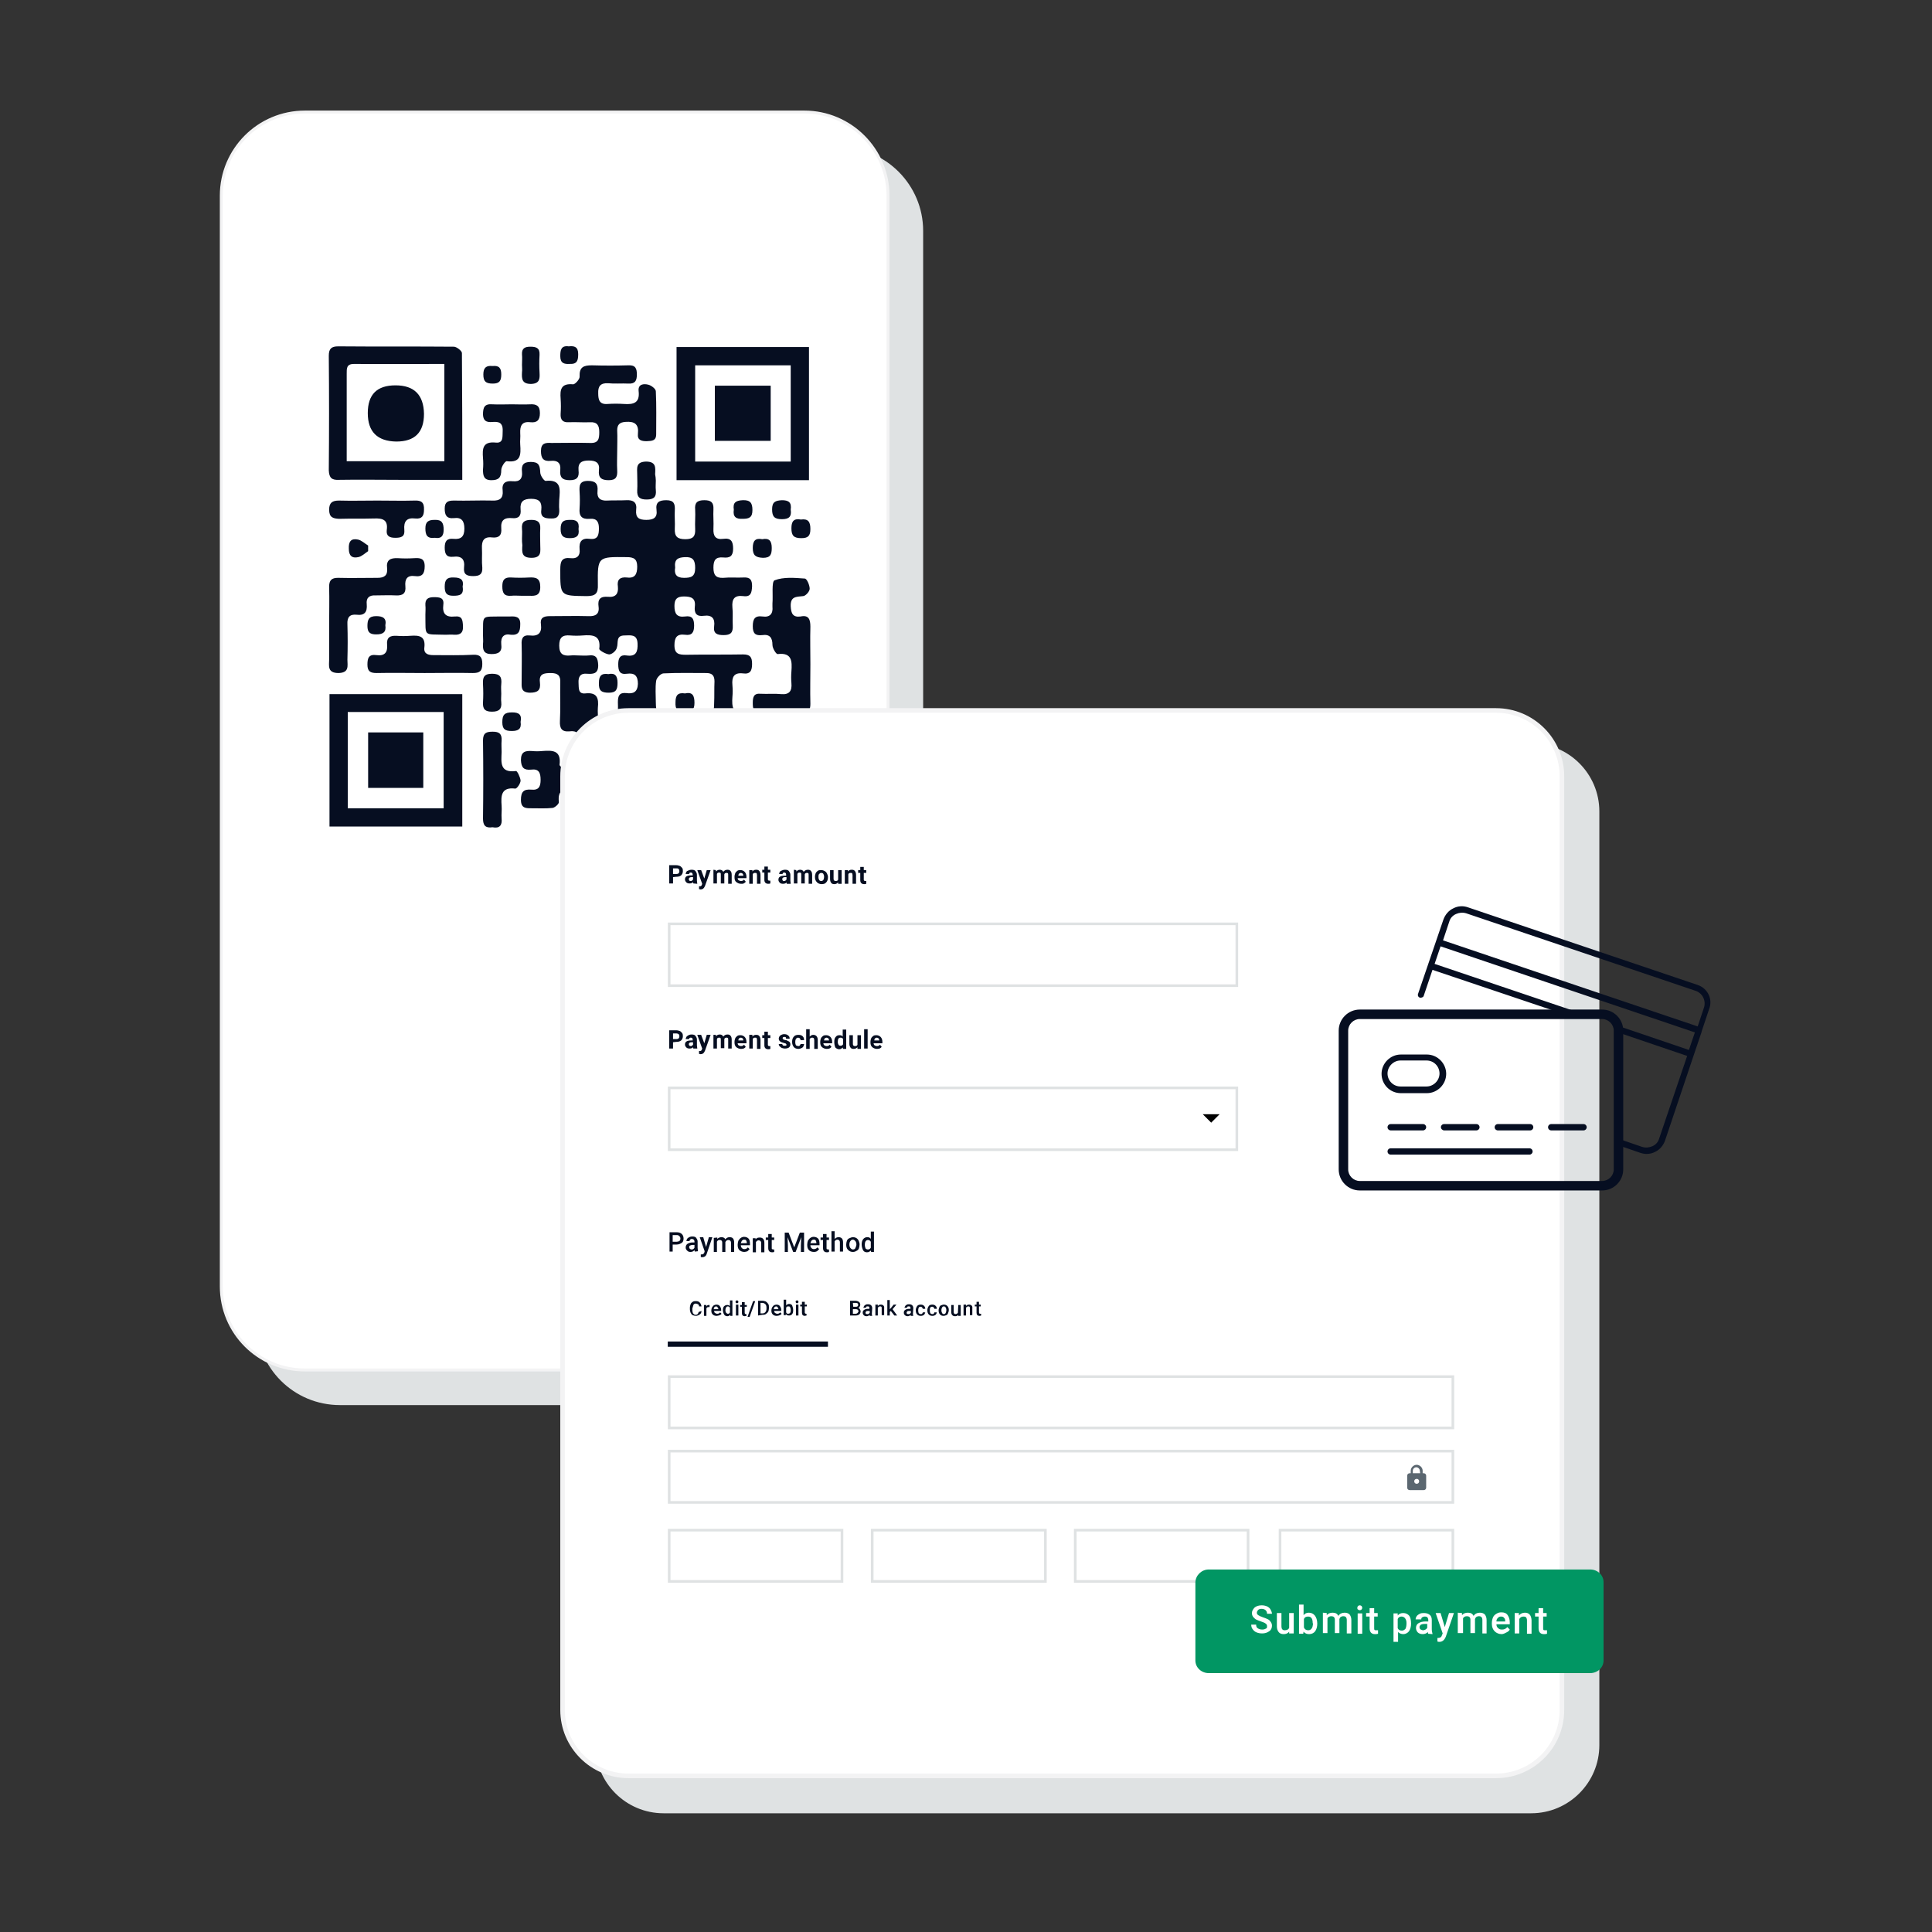 <?xml version="1.0" encoding="utf-8"?>
<!-- Generator: Adobe Illustrator 27.2.0, SVG Export Plug-In . SVG Version: 6.00 Build 0)  -->
<svg version="1.1" id="Layer_2_00000082359038121069742560000001991946243664576702_" xmlns="http://www.w3.org/2000/svg" xmlns:xlink="http://www.w3.org/1999/xlink" x="0px" y="0px" viewBox="0 0 550 550" style="enable-background:new 0 0 550 550;" xml:space="preserve">
  <rect x="0" y="0" width="550" height="550" fill="#333333" stroke="none"/>
  <style type="text/css">
	.st0{fill:#DFE2E3;}
	.st1{fill:#FFFFFF;stroke:#F3F3F4;stroke-width:0.84;}
	.st2{fill:#060E21;}
	.st3{fill:#FFFFFF;}
	.st4{fill:#F3F3F4;}
	.st5{fill:#FFFFFF;stroke:#DFE2E3;stroke-width:0.75;}
	.st6{fill:#5B6770;}
	.st7{fill:#FFFFFF;stroke:#DFE2E3;stroke-width:0.74;}
	.st8{fill-rule:evenodd;clip-rule:evenodd;}
	.st9{fill:#019663;}
</style>
  <g>
    <path class="st0" d="M96.8,41.9H239c13.1,0,23.8,10.7,23.8,23.8v310.5c0,13.1-10.7,23.8-23.8,23.8H96.8C83.6,400,73,389.4,73,376.2
		V65.7C73,52.6,83.6,41.9,96.8,41.9z" />
  </g>
  <g>
    <path class="st0" d="M188.9,212.3h247c10.4,0,18.8,8.4,18.8,18.8v265.8c0,10.4-8.4,18.8-18.8,18.8h-247c-10.4,0-18.8-8.4-18.8-18.8
		V231C170.1,220.7,178.5,212.3,188.9,212.3z" />
    <path class="st0" d="M435.9,212.9c10,0,18.1,8.1,18.1,18.1v265.8c0,10-8.1,18.1-18.1,18.1h-247c-10,0-18.1-8.1-18.1-18.1V231
		c0-10,8.1-18.1,18.1-18.1H435.9 M435.9,211.6h-247c-10.7,0-19.4,8.7-19.4,19.4v265.8c0,10.7,8.7,19.4,19.4,19.4h247
		c10.7,0,19.4-8.7,19.4-19.4V231C455.3,220.3,446.6,211.6,435.9,211.6L435.9,211.6L435.9,211.6z" />
  </g>
  <g>
    <path class="st1" d="M86.8,31.9H229c13.1,0,23.8,10.7,23.8,23.8v310.5c0,13.1-10.7,23.8-23.8,23.8H86.8C73.6,390,63,379.4,63,366.2
		V55.7C63,42.6,73.6,31.9,86.8,31.9z" />
  </g>
  <path class="st2" d="M227.8,230.2c-1.9,0.2-2.9-0.6-2.7-2.6c0.3-2.3-0.7-3.2-2.9-2.9c-1.8,0.2-2.7-0.5-2.6-2.4
	c0.1-1.8,0-3.1-2.4-3.1c-2.7-0.1-3,1.1-3,3.3c0,0.7-0.6,2-1.2,2.1c-1.2,0.2-3.1,0.3-3.7-0.4c-0.7-0.9-0.8-2.7-0.4-3.9
	c0.1-0.6,1.8-1,2.7-1.1c1.5-0.1,2.6-0.2,2.5-2.1c-0.1-4.1,0.1-8.1-0.1-12.2c0-0.7-1.1-2-1.6-1.9c-3.9,0.5-4.1-1.8-3.9-4.6
	c0.1-1.1,0.1-2.2,0-3.4c-0.2-2.2,0.4-3.6,3-3.3c2.1,0.3,2.6-0.8,2.6-2.7c0-2-0.6-2.7-2.6-2.7c-5.4,0.1-10.8,0-16.2,0.1
	c-2,0-3.3-0.2-3.3-2.7c0-2.2,0.7-3.3,3-3c2,0.3,2.6-0.7,2.6-2.6c0-2-0.6-2.9-2.6-2.6c-2.3,0.3-3-0.8-3-3c0-1.9,0.7-2.7,2.7-2.7
	c2.1,0,3.4,0.5,3.1,2.9c-0.2,1.9,0.5,2.9,2.6,2.6c2.3-0.3,3.2,0.8,2.9,3c-0.3,2.1,0.9,2.5,2.7,2.5c2,0,2.7-0.7,2.6-2.7
	c-0.1-1.7,0.1-3.5-0.1-5.2c-0.2-2.4,0.6-3.5,3.1-3.2c2.2,0.3,2.4-1,2.5-2.8c0-1.8-0.5-2.6-2.4-2.5s-3.9-0.1-5.8,0.1
	c-2.1,0.1-2.8-0.8-2.8-2.9c0-2.1,0.6-3.1,2.8-2.9c1.9,0.2,2.8-0.4,2.8-2.5s-0.6-3.1-2.8-2.8s-2.9-0.8-2.8-2.9c0.1-1.8-0.1-3.7,0-5.5
	c0.1-2-0.7-2.6-2.6-2.6c-2,0-2.8,0.7-2.6,2.7c0.1,1.8-0.1,3.7,0,5.5c0.1,2.1-0.6,2.9-2.8,2.9c-2.3,0-3.1-0.8-3-3
	c0.1-1.7-0.1-3.5,0-5.2c0.1-1.8-0.2-2.9-2.4-2.9c-2.1,0-3.1,0.6-2.8,2.8S186,148,184,148c-2.1,0-3.1-0.6-2.9-2.8
	c0.3-2.2-0.8-2.9-2.8-2.8c-1.8,0.1-3.7,0-5.5,0.1c-1.9,0.1-2.9-0.7-2.7-2.7c0.2-2.1-0.6-2.9-2.7-2.9c-2.5,0-2.5,1.4-2.4,3.2
	c0.1,1.5,0.1,3.1,0,4.6c-0.2,2.2,0.6,3.2,2.9,3c2-0.2,2.6,0.9,2.6,2.7c0,1.9-0.3,3.3-2.6,3s-3.1,0.8-2.9,3c0.2,1.8-0.7,2.7-2.5,2.5
	c-2.6-0.3-3,0.9-3,3.2c0,7.6-0.1,7.5,7.5,7.6c2.6,0,3.3-0.8,3.2-3.3c-0.1-7.9,0-7.9,8.2-7.8c2,0,3,0.5,3,2.7c0,2.1-0.6,3.4-2.9,3.1
	c-2-0.2-2.9,0.6-2.6,2.6c0.2,2-0.6,3.1-2.8,2.9s-3,0.7-2.7,2.8c0.3,2.2-1,2.8-2.9,2.7c-3.7-0.1-7.3,0-11,0c-1.8,0-2.8,0.5-2.5,2.4
	c0.3,2.4-0.8,3.4-3.2,3.1c-2-0.2-2.4,0.9-2.3,2.6c0.1,3.4,0,6.9,0,10.4c0,1.6-0.3,3.2,2.3,3.3c2.3,0,3.2-0.7,2.9-3
	c-0.3-2.4,1.2-2.6,3.1-2.6c2,0,2.8,0.7,2.7,2.7c-0.1,3.7,0.1,7.3-0.1,11c-0.1,2,0.5,3.1,2.7,2.9c2.1-0.3,3.1,0.7,2.8,2.8
	c-0.3,2.2,0.8,2.8,2.9,2.7c1.9-0.1,3.9-0.2,5.8,0.1c0.8,0.1,2.3,1.2,2.2,1.7c-0.6,4,2,3.9,4.7,3.8c1.1-0.1,2.2,0.1,3.4,0
	c2.1-0.2,3.4,0.5,3.1,2.9c-0.2,1.9,0.5,2.7,2.6,2.7s3.1-0.6,2.8-2.8s0.8-2.8,2.9-2.8c2.1,0,3,0.8,2.8,2.9c-0.2,1.9,0.5,2.9,2.5,2.7
	c2.3-0.3,3.2,0.7,2.9,3c-0.3,2.1,0.8,2.8,2.7,2.5c2.1-0.2,3.1,0.7,2.8,2.8c-0.3,2.2,0.8,2.8,2.8,2.7c2.6-0.1,5.3,0,7.9,0
	c2.7,0,5.5-0.1,8.2,0c2,0.1,2.9-0.4,2.9-2.7C230.7,230.7,229.9,229.9,227.8,230.2L227.8,230.2z M195,158.6c2.3-0.1,2.9,0.9,2.9,3.1
	c0,2.5-1.2,2.8-3.2,2.8c-2.2,0-2.8-1.1-2.5-2.9C191.9,159.2,193,158.7,195,158.6L195,158.6z M178.3,197.3c-2-0.2-2.4,0.8-2.4,2.6
	c0.1,1.7-0.1,3.5,0,5.2c0.2,2.3-0.5,3.3-3,3.3c-2.6,0-2.8-1.4-2.7-3.3c0.1-1.2-0.1-2.4,0-3.6c0.3-2.7-0.2-4.5-3.6-4.1
	c-2.1,0.2-1.8-1.6-1.9-3c-0.1-1.7,0.5-2.8,2.4-2.6c1.7,0.1,3.2,0.1,3.2-2.4c-0.1-2-0.5-3.1-2.8-2.8c-0.9,0.1-1.8,0-2.7,0
	c-0.8,0-1.6-0.1-2.4,0c-2.1,0.2-3.2-0.4-3.2-2.8c0-2.3,0.9-3.1,3.1-2.9c1.2,0.1,2.4,0.1,3.6,0c2.8-0.2,5.2-0.1,4.7,3.8
	c-0.1,0.4,1.8,1.5,2.8,1.6c0.8,0,2-1,2.2-1.9c0.5-1.4-0.4-3.5,2.2-3.5c1.6,0,3.6-0.5,3.7,2.3c0.1,2.3-0.4,3.8-3.1,3.4
	c-1.9-0.3-2.4,0.8-2.4,2.5c0,1.9,0.4,3,2.5,2.7c2.2-0.3,3.1,0.6,3.1,2.9C181.5,197,180.3,197.6,178.3,197.3L178.3,197.3z
	 M203.3,200.2c0,5.4-2.7,8.1-8.1,8.1c-5.7,0-8.5-2.8-8.5-8.4c0-2-0.2-4.1,0.1-6.1c0.1-0.8,1.3-2.1,2.1-2.1c4.1-0.2,8.1-0.1,12.2-0.1
	c1.7,0,2.3,0.8,2.3,2.4C203.3,196.1,203.4,198.1,203.3,200.2L203.3,200.2z M96.5,136.6c5.8-0.1,11.6,0,17.4,0s11.5,0,17.7,0
	c0-12.3,0-24.2-0.1-36.1c0-0.6-1.5-1.8-2.3-1.8c-11-0.1-21.9,0-32.9-0.1c-2,0-2.7,0.7-2.7,2.7c0.1,10.9,0.1,21.7,0,32.6
	C93.7,136.1,94.5,136.7,96.5,136.6z M100.8,103.6c8.4,0.1,16.8,0,25.7,0v27.7H98.7c0-1.6,0-3,0-4.5c0-6.8,0-13.6,0-20.4
	C98.7,104.9,98.6,103.6,100.8,103.6L100.8,103.6z M230.3,98.8h-37.7v37.9h37.7V98.8z M225.1,131.4h-27.2V104h27.2V131.4z
	 M93.8,235.3h37.8v-37.7H93.8V235.3z M99,202.7h27.3v27.4H99V202.7z M154,128.4c0-2.3,1.3-2.4,3-2.3c3.6,0,7.3-0.1,11,0
	c2.4,0.1,2.6-1.2,2.6-3.1s-0.6-2.9-2.6-2.8s-4.1-0.1-6.1,0c-1.7,0.1-2.4-0.7-2.3-2.4c0.1-1.4,0.1-2.8,0-4.3
	c-0.2-2.6,0.1-4.4,3.5-4.1c0.6,0.1,2-1.5,1.9-2.2c-0.1-2.7,1.1-3.2,3.5-3.2c3.4,0.1,6.9,0.1,10.4,0c2-0.1,2.4,0.9,2.4,2.6
	c0,1.8-0.5,2.7-2.4,2.6s-3.9,0.1-5.8-0.1c-2.1-0.1-2.9,0.8-2.8,2.9c0,1.9,0.4,3.2,2.7,3c1.5-0.1,3.1-0.1,4.6,0
	c2.8,0.2,4.6-0.3,4.2-3.7c-0.2-2,1.5-2.1,2.7-1.8c0.9,0.2,2.2,1.2,2.2,1.9c0.2,4.1,0.1,8.1,0.1,12.2c0,2-1.3,1.9-2.7,2
	c-1.5,0-2.7-0.3-2.5-2.1c0.3-2.7-0.9-3.6-3.5-3.4c-1.7,0.1-2.4,0.8-2.4,2.4c0.1,2,0,4.1,0,6.1c0,1.7-0.1,3.4,0,5.2s-0.2,2.9-2.4,2.9
	c-2.1,0-3-0.7-2.8-2.8c0.3-2.2-0.9-2.8-2.9-2.8s-3.1,0.6-2.9,2.8c0.2,1.8-0.3,2.8-2.5,2.8s-2.9-0.9-2.7-2.9s-0.8-2.8-2.7-2.6
	C154.7,131.4,154,130.5,154,128.4z M129.2,142.5c3.7,0.1,7.3-0.1,11,0c2.1,0.1,3.1-0.7,2.9-2.8c-0.3-2.2,0.8-2.9,2.9-2.7
	c2,0.2,2.8-0.8,2.6-2.7c-0.2-1.8,0.3-2.8,2.5-2.8c2.3,0,2.6,1,2.7,3c0,0.9,1.1,2.4,1.5,2.4c4.7-0.5,4.1,2.6,3.9,5.4
	c0,0.9-0.1,1.8,0,2.7c0.1,1.7-0.4,2.7-2.3,2.6c-1.8,0-3.1-0.3-2.8-2.5c0.2-2.1-0.5-3.1-2.9-3.1c-2.2,0-3.2,0.8-3,3
	c0.2,1.8-0.5,2.7-2.4,2.5c-2.1-0.2-3.3,0.5-3.1,2.9c0.2,2-0.7,2.8-2.6,2.6c-2.4-0.3-3,1-2.9,3.1c0.1,1.8-0.1,3.7,0.1,5.5
	c0.1,1.9-0.8,2.4-2.6,2.4c-1.7,0-2.8-0.4-2.6-2.4c0.3-2.4-0.7-3.4-3.1-3.1c-1.9,0.2-2.4-0.8-2.4-2.6s0.6-2.7,2.5-2.5
	c2.1,0.2,3.1-0.6,3.1-2.9c0-2.2-0.8-3.3-3-3c-2.1,0.2-2.6-0.9-2.6-2.7C126.6,142.9,127.5,142.5,129.2,142.5L129.2,142.5z
	 M230.7,178.4c-0.1,3.6,0,7.1,0,10.7c0,3.8-0.1,7.5,0,11.3c0,1.7-0.5,2.4-2.3,2.4c-4-0.1-7.9-0.1-11.9,0c-2.1,0.1-2.2-1.2-2.2-2.7
	c0-1.7,0.3-2.8,2.3-2.6c1.9,0.1,3.9-0.1,5.8,0.1c2.3,0.2,3.1-0.9,2.9-3.1c-0.1-1.1-0.1-2.2,0-3.4c0.2-2.8,0.2-5.4-3.9-4.9
	c-0.4,0.1-1.5-1.6-1.5-2.6c0-2.1-0.8-3.1-2.9-2.8c-1.9,0.2-2.7-0.4-2.7-2.5s0.6-3.1,2.8-2.8c2.1,0.3,3-0.8,2.8-2.8
	c0-0.3,0-0.6,0-0.9c0.2-2.3-0.3-6.2,0.6-6.6c2.6-1,5.7-0.7,8.6-0.5c0.6,0,1.4,1.9,1.4,2.9c0,0.8-1.2,2.1-1.9,2.1
	c-2,0.2-3.6,0.1-3.5,2.9c0.1,2,0.6,3.2,2.8,2.9C230.2,175,230.7,176.3,230.7,178.4L230.7,178.4z M93.7,187.7c0-3.1,0-6.3,0-9.4l0,0
	c0-3.8,0.1-7.5,0-11.3c0-1.8,0.7-2.5,2.5-2.5c3.8,0.1,7.5,0,11.3,0c1.9,0,2.9-0.7,2.7-2.7c-0.3-2.4,0.9-3,3.1-2.9
	c1.5,0.1,3,0.1,4.6,0c1.7-0.1,3,0,3,2.3c0,2.1-0.7,3.1-2.8,2.8c-2.2-0.3-2.9,0.9-2.7,2.9c0.2,2-0.7,2.7-2.7,2.6
	c-1.9-0.1-3.9,0-5.8,0c-1.8-0.1-2.7,0.7-2.5,2.5c0.2,2.2-0.6,3.3-2.9,3c-2-0.2-2.7,0.8-2.6,2.7c0.1,3.4,0.1,6.7,0,10.1
	c0,1.7,0.6,3.7-2.5,3.8C93.1,191.6,93.7,189.5,93.7,187.7L93.7,187.7z M175.8,222c0,1.7-0.4,2.7-2.4,2.6c-1.9-0.1-3.9,0-5.8,0
	c-1.4,0-2.9,0.1-4.3,0c-2.8-0.3-4.6,0.3-4.2,3.7c0.1,0.5-1.1,1.6-1.8,1.7c-1.9,0.2-3.9,0.1-5.8,0.1c-1.7,0-3.2,0.1-3.2-2.4
	c0-2.3,0.8-3.1,3-2.9c2.1,0.2,2.6-0.9,2.6-2.8c0-2-0.5-3.2-2.7-2.9c-2.1,0.2-2.8-0.6-2.9-2.7c0-2.4,1.2-2.7,3.1-2.6c1,0.1,2,0.1,3,0
	c2.8-0.2,5.4-0.3,4.9,3.9c-0.1,0.4,1.5,1.5,2.3,1.6c3.9,0.2,7.7,0.2,11.6,0C175.4,219.1,175.8,220.2,175.8,222L175.8,222z
	 M137.3,189c0,2.1-0.8,2.6-2.7,2.6c-4.6-0.1-9.1,0-13.7,0l0,0c-4.6,0-9.1-0.1-13.7,0c-1.8,0-2.6-0.5-2.6-2.4s0.4-3,2.6-2.7
	s3.2-0.7,3-2.9c-0.2-2.1,0.8-2.7,2.7-2.6c1.3,0.1,2.6,0.1,3.9,0c2.6-0.2,4.4,0.1,4,3.4c-0.2,1.8,1.2,2.1,2.6,2.1
	c3.8,0,7.5,0.1,11.3-0.1C136.7,186.3,137.3,187.1,137.3,189L137.3,189z M143.1,122.8c0.1-1.7-0.4-2.8-2.4-2.7
	c-1.5,0.1-3.1,0.3-3.2-2.1c0-2,0.4-3.1,2.7-2.9c1.8,0.1,3.6,0,5.5,0l0,0c1.7,0,3.4,0.1,5.2,0s2.8,0.4,2.8,2.5c0,2-0.8,2.8-2.7,2.6
	c-2.4-0.3-3,1-2.9,3.1c0.1,1.1-0.1,2.2,0,3.3c0.2,2.8,0.2,5.2-3.8,4.7c-0.5-0.1-1.6,1.6-1.6,2.5c0,2.1-0.7,2.9-2.8,2.9
	c-2.2,0-2.4-1.3-2.4-3c0.1-1.1,0.1-2.2,0-3.3c-0.2-2.7-0.1-4.8,3.7-4.4C143.4,126.2,143,124.2,143.1,122.8L143.1,122.8z
	 M148.2,222.2c0,0.8-1,2.3-1.5,2.3c-4.1-0.5-4.1,2.1-3.9,4.9c0.1,1.2-0.1,2.4,0,3.6c0.2,2-0.6,2.9-2.6,2.5c-2,0.3-2.7-0.5-2.7-2.5
	c0.1-7.4,0.1-14.8,0-22.2c0-2.2,1-2.5,2.8-2.5s2.6,0.6,2.5,2.5c-0.1,1.1,0,2.2,0,3.3c-0.1,2.9-0.6,6,4.1,5.4
	C147.2,219.4,148.1,221.2,148.2,222.2L148.2,222.2z M93.7,145.1c0-2,0.9-2.6,2.8-2.6c3.6,0.1,7.3,0,10.9,0l0,0c3.6,0,7.1,0.1,10.6,0
	c1.9-0.1,2.8,0.5,2.7,2.6c0,1.8-0.6,2.7-2.5,2.5c-2.5-0.3-3.3,0.9-3.1,3.2c0.2,2-0.9,2.3-2.6,2.3c-1.6,0-2.6-0.5-2.4-2.2
	c0.4-2.9-1.1-3.4-3.6-3.3c-3.3,0.1-6.7,0-10,0.1C94.8,147.6,93.7,147.3,93.7,145.1L93.7,145.1z M186.7,232.5
	c0.1,1.7,0.1,3.1-2.4,3.1c-2.2,0-3.2-0.6-2.9-2.9c0.2-1.9-0.6-2.9-2.6-2.6c-2.3,0.3-2.9-0.7-2.9-2.9c0-2.5,1.4-2.5,3.1-2.4
	c0.8,0,1.6,0,2.4,0c6,0.1,5.2-0.8,5.3,5.3C186.7,230.9,186.7,231.7,186.7,232.5L186.7,232.5z M142.7,183.4c0.3,2.2-0.8,2.8-2.8,2.8
	c-2.2,0-2.5-1.2-2.4-2.9c0.1-0.8,0-1.6,0-2.4c0.1-6-0.7-5.3,5.3-5.4c0.8,0,1.6,0,2.4,0c1.7-0.1,3,0.1,2.9,2.3c0,2-0.5,3.1-2.7,2.9
	C143.5,180.3,142.5,181.3,142.7,183.4L142.7,183.4z M225.3,221.8c0.2-1.9-0.7-2.9-2.6-2.6c-2.3,0.3-2.9-0.7-2.9-2.9
	c0-2.5,1.4-2.5,3.1-2.4c0.7,0,1.4,0,2.1,0c6.5,0.1,5.5-0.9,5.6,5.6c0,0.7,0,1.4,0,2.1c0.1,1.7,0.1,3.2-2.4,3.1
	C226,224.6,225,224.1,225.3,221.8L225.3,221.8z M121.1,175c0-0.9,0.1-1.8,0-2.7c-0.1-1.7,0.7-2.3,2.4-2.3c1.6,0,3,0.1,2.7,2.2
	c-0.3,2.5,0.7,3.6,3.3,3.3c2.1-0.2,2.2,1,2.3,2.7c0.1,1.8-0.6,2.6-2.5,2.5c-0.8-0.1-1.6,0-2.4,0C120.4,180.5,121.2,181.4,121.1,175
	L121.1,175z M148.6,153.3c0-0.9,0.1-1.8,0-2.7c-0.2-2.1,0.8-2.6,2.7-2.6c1.8,0,2.6,0.7,2.5,2.5c-0.1,1.5,0,3,0,4.6
	c0,1.8,0.5,3.7-2.5,3.7c-2.9,0-2.7-1.7-2.6-3.6C148.6,154.5,148.6,153.9,148.6,153.3L148.6,153.3z M186.7,136.8c0,0.9-0.1,1.8,0,2.7
	c0.2,1.9-0.5,2.7-2.6,2.7c-1.9,0-2.8-0.6-2.7-2.6c0.1-1.5,0-3,0-4.5c0-1.8-0.5-3.6,2.5-3.7c2.9,0,2.7,1.7,2.6,3.6
	C186.6,135.6,186.7,136.2,186.7,136.8L186.7,136.8z M137.5,200c0.1-1.7,0.1-3.4,0-5.2c-0.1-1.9,0.2-3,2.6-3c2.3,0,2.8,1,2.6,3
	c-0.1,0.9,0,1.8,0,2.7c0,0.8-0.1,1.6,0,2.4c0.2,1.9-0.6,2.7-2.6,2.7C138.2,202.6,137.4,202,137.5,200z M148.3,169.6
	c-0.9,0-1.8-0.1-2.7,0c-2.1,0.2-2.6-0.8-2.6-2.7c0-1.8,0.6-2.6,2.5-2.5c1.7,0.1,3.4,0.1,5.1,0c2-0.1,3.2,0.2,3.2,2.7
	c0,2.4-1.3,2.6-3.1,2.5C149.9,169.6,149.1,169.6,148.3,169.6L148.3,169.6z M148.6,106c0.1-0.7,0-1.4,0-2.1c0-1,0.1-2,0-3
	c-0.1-1.8,0.9-2.2,2.4-2.2c1.7,0,2.7,0.4,2.6,2.3c-0.1,1.7-0.1,3.4,0,5.1c0.1,1.8,0,3.1-2.4,3.2C148.6,109.3,148.5,107.9,148.6,106
	L148.6,106z M109.7,178c0.3,2-0.7,2.6-2.6,2.6c-1.8,0-2.5-0.6-2.5-2.4c0-1.8,0.4-2.8,2.5-2.8C109,175.4,110.1,176,109.7,178
	L109.7,178z M131.7,167c0.4,2.4-0.9,2.6-2.7,2.6c-1.9,0-2.4-0.8-2.4-2.6c0-2,0.7-2.7,2.6-2.6C131.2,164.4,132.1,165.1,131.7,167z
	 M214.3,156c0-2,0.7-2.9,2.7-2.5c2-0.4,2.7,0.5,2.7,2.5c0,1.9-0.4,2.8-2.5,2.8C215.1,158.7,214.3,158.1,214.3,156L214.3,156z
	 M101.9,153.6c1,0.2,1.9,1.1,2.9,1.7c0,0.5,0,1,0,1.6c-0.9,0.6-1.8,1.5-2.8,1.7c-1.8,0.4-2.7-0.4-2.7-2.4
	C99.2,154.1,100,153.2,101.9,153.6L101.9,153.6z M148.2,205.5c0.3,2-0.6,2.6-2.5,2.6s-2.7-0.5-2.7-2.5c0-2.1,0.6-2.8,2.8-2.8
	C147.8,202.8,148.6,203.5,148.2,205.5z M230.7,150.6c0,2-0.7,2.6-2.6,2.6c-2.1,0-2.8-0.7-2.8-2.8c0-1.9,0.6-2.9,2.7-2.5
	C230.1,147.6,230.7,148.6,230.7,150.6L230.7,150.6z M164.7,150.6c0.3,2-0.6,2.6-2.5,2.6s-2.6-0.7-2.6-2.6c0-2,0.7-2.6,2.6-2.6
	C164,147.9,165,148.5,164.7,150.6L164.7,150.6z M121.1,150.4c0-1.9,0.9-2.4,2.6-2.4c2.1-0.1,2.6,0.9,2.6,2.8c0,1.9-0.8,2.6-2.5,2.3
	C121.5,153.4,121.1,152.2,121.1,150.4L121.1,150.4z M225.1,145.1c0.3,2-0.5,2.7-2.5,2.7c-2.1,0-2.8-0.7-2.8-2.8s0.9-2.5,2.8-2.6
	C224.5,142.4,225.4,143,225.1,145.1z M208.9,145.1c-0.3-2,0.5-2.6,2.5-2.7c2.2-0.1,2.8,0.8,2.8,2.8c0,2.1-0.9,2.5-2.8,2.5
	C209.5,147.8,208.6,147.1,208.9,145.1L208.9,145.1z M137.6,106.6c0-1.9,0.8-2.6,2.6-2.4c1.9-0.2,2.5,0.6,2.5,2.4s-0.5,2.6-2.4,2.6
	C138.3,109.2,137.6,108.6,137.6,106.6z M159.5,101.4c0-1.7,0.2-3.1,2.4-2.8c1.7-0.2,2.7,0.2,2.7,2.2c0,1.8-0.3,2.9-2.4,2.8
	C160.6,103.7,159.5,103.4,159.5,101.4L159.5,101.4z M197.6,227.4c0.4,2.2-0.6,2.7-2.6,2.8c-2.2,0.1-2.7-0.8-2.8-2.8
	c0-2.4,1.1-2.6,3-2.6C197.4,224.7,198,225.6,197.6,227.4L197.6,227.4z M170.3,233c-0.1,1.9-0.6,3-2.5,2.5c-2.4,0.4-2.9-0.7-2.9-2.7
	s0.7-2.6,2.7-2.6C169.7,230.1,170.4,230.9,170.3,233z M175.8,194.4c0,1.9-0.4,2.8-2.5,2.8s-2.9-0.6-2.8-2.8c0-2,0.7-2.8,2.7-2.5
	C175.1,191.5,175.8,192.4,175.8,194.4L175.8,194.4z M197.7,200.1c0,2-0.8,2.6-2.7,2.6c-2.2,0.1-2.8-0.8-2.7-2.8c0-2,0.7-2.8,2.7-2.5
	C197.2,196.9,197.7,198.1,197.7,200.1L197.7,200.1z M104.7,117.6c0-5.3,2.6-7.9,7.9-7.9s8,2.7,8.1,8.1c0,5.3-2.6,7.9-7.9,7.9
	C107.4,125.6,104.7,122.9,104.7,117.6z M219.4,125.5h-15.9v-15.7h15.9V125.5z M104.8,208.5h15.7v15.8h-15.7V208.5z" />
  <g>
    <path class="st3" d="M178.9,202.3h247c10.4,0,18.8,8.4,18.8,18.8v265.8c0,10.4-8.4,18.8-18.8,18.8h-247c-10.4,0-18.8-8.4-18.8-18.8
		V221C160.1,210.7,168.5,202.3,178.9,202.3z" />
    <path class="st4" d="M425.9,202.9c10,0,18.1,8.1,18.1,18.1v265.8c0,10-8.1,18.1-18.1,18.1h-247c-10,0-18.1-8.1-18.1-18.1V221
		c0-10,8.1-18.1,18.1-18.1H425.9 M425.9,201.6h-247c-10.7,0-19.4,8.7-19.4,19.4v265.8c0,10.7,8.7,19.4,19.4,19.4h247
		c10.7,0,19.4-8.7,19.4-19.4V221C445.3,210.3,436.6,201.6,425.9,201.6L425.9,201.6L425.9,201.6z" />
  </g>
  <path class="st2" d="M191.5,354.3v2h-0.9v-5.5h2.1c0.6,0,1.1,0.2,1.4,0.5s0.5,0.7,0.5,1.3s-0.2,1-0.5,1.2s-0.8,0.5-1.5,0.5H191.5
	L191.5,354.3z M191.5,353.5h1.1c0.3,0,0.6-0.1,0.8-0.2c0.2-0.2,0.3-0.4,0.3-0.7s-0.1-0.5-0.3-0.7s-0.4-0.3-0.7-0.3h-1.2L191.5,353.5
	L191.5,353.5z M197.8,356.3c0-0.1-0.1-0.2-0.1-0.4c-0.3,0.3-0.6,0.5-1.1,0.5s-0.7-0.1-1-0.4s-0.4-0.5-0.4-0.9s0.2-0.8,0.5-1
	s0.8-0.4,1.4-0.4h0.6v-0.3c0-0.2-0.1-0.4-0.2-0.5c-0.1-0.1-0.3-0.2-0.5-0.2s-0.4,0-0.5,0.2c-0.1,0.1-0.2,0.2-0.2,0.4h-0.9
	c0-0.2,0.1-0.4,0.2-0.6s0.4-0.4,0.6-0.5s0.5-0.2,0.9-0.2c0.5,0,0.9,0.1,1.1,0.4s0.4,0.6,0.4,1v1.8c0,0.4,0.1,0.7,0.1,0.9v0.1
	L197.8,356.3L197.8,356.3z M196.8,355.7c0.2,0,0.4,0,0.5-0.1c0.2-0.1,0.3-0.2,0.4-0.4v-0.8h-0.5c-0.3,0-0.6,0.1-0.8,0.2
	s-0.2,0.3-0.2,0.5s0.1,0.3,0.2,0.4C196.5,355.6,196.7,355.7,196.8,355.7L196.8,355.7z M201,355l0.8-2.8h1l-1.6,4.7
	c-0.2,0.7-0.7,1-1.3,1c-0.1,0-0.3,0-0.4-0.1v-0.7h0.2c0.2,0,0.4,0,0.5-0.1s0.2-0.2,0.3-0.4l0.1-0.4l-1.4-4h1L201,355L201,355z
	 M204.2,352.3v0.4c0.3-0.3,0.7-0.5,1.2-0.5s0.9,0.2,1.1,0.6c0.3-0.4,0.7-0.6,1.2-0.6c0.4,0,0.8,0.1,1,0.4s0.3,0.6,0.3,1.1v2.7h-0.9
	v-2.6c0-0.3-0.1-0.5-0.2-0.6s-0.3-0.2-0.6-0.2c-0.2,0-0.4,0.1-0.5,0.2s-0.2,0.2-0.3,0.4v2.8h-0.9v-2.7c0-0.5-0.3-0.7-0.7-0.7
	s-0.6,0.1-0.8,0.5v2.9h-0.9v-4L204.2,352.3L204.2,352.3z M211.9,356.4c-0.6,0-1-0.2-1.4-0.5c-0.4-0.4-0.5-0.9-0.5-1.5v-0.1
	c0-0.4,0.1-0.8,0.2-1.1c0.2-0.3,0.4-0.6,0.7-0.8s0.6-0.3,0.9-0.3c0.6,0,1,0.2,1.3,0.5s0.4,0.9,0.4,1.5v0.4h-2.6
	c0,0.3,0.1,0.6,0.3,0.8c0.2,0.2,0.4,0.3,0.7,0.3c0.4,0,0.8-0.2,1-0.5l0.5,0.5c-0.2,0.2-0.4,0.4-0.6,0.6
	C212.5,356.3,212.2,356.4,211.9,356.4L211.9,356.4z M211.8,352.9c-0.2,0-0.4,0.1-0.6,0.3c-0.1,0.2-0.2,0.4-0.3,0.7h1.7v-0.1
	c0-0.3-0.1-0.5-0.2-0.7S212,352.9,211.8,352.9L211.8,352.9z M215.1,352.3v0.5c0.3-0.4,0.7-0.5,1.2-0.5c0.8,0,1.3,0.5,1.3,1.5v2.7
	h-0.9v-2.6c0-0.3-0.1-0.5-0.2-0.6s-0.3-0.2-0.5-0.2c-0.4,0-0.6,0.2-0.8,0.5v2.9h-0.9v-4h0.8V352.3z M219.7,351.3v1h0.7v0.7h-0.7v2.3
	c0,0.1,0,0.3,0.1,0.3s0.2,0.1,0.3,0.1s0.2,0,0.3,0v0.7c-0.2,0.1-0.4,0.1-0.6,0.1c-0.7,0-1.1-0.4-1.1-1.2V353H218v-0.7h0.7v-1H219.7
	L219.7,351.3z M224.5,350.9l1.6,4.2l1.6-4.2h1.2v5.5H228v-1.8l0.1-2.4l-1.6,4.2h-0.7l-1.6-4.2l0.1,2.4v1.8h-0.9v-5.5H224.5
	L224.5,350.9z M231.7,356.4c-0.6,0-1.1-0.2-1.4-0.5c-0.4-0.4-0.5-0.9-0.5-1.5v-0.1c0-0.4,0.1-0.8,0.2-1.1c0.2-0.3,0.4-0.6,0.7-0.8
	s0.6-0.3,0.9-0.3c0.6,0,1,0.2,1.3,0.5s0.4,0.9,0.4,1.5v0.4h-2.6c0,0.3,0.1,0.6,0.3,0.8c0.2,0.2,0.4,0.3,0.7,0.3c0.4,0,0.8-0.2,1-0.5
	l0.5,0.5c-0.2,0.2-0.4,0.4-0.6,0.6C232.4,356.3,232.1,356.4,231.7,356.4L231.7,356.4z M231.6,352.9c-0.2,0-0.4,0.1-0.6,0.3
	c-0.1,0.2-0.2,0.4-0.3,0.7h1.7v-0.1c0-0.3-0.1-0.5-0.2-0.7S231.9,352.9,231.6,352.9L231.6,352.9z M235.3,351.3v1h0.7v0.7h-0.7v2.3
	c0,0.1,0,0.3,0.1,0.3s0.2,0.1,0.3,0.1s0.2,0,0.3,0v0.7c-0.2,0.1-0.4,0.1-0.6,0.1c-0.7,0-1.1-0.4-1.1-1.2V353h-0.7v-0.7h0.7v-1H235.3
	L235.3,351.3z M237.6,352.7c0.3-0.3,0.7-0.5,1.1-0.5c0.9,0,1.3,0.5,1.3,1.5v2.6h-0.9v-2.6c0-0.3-0.1-0.5-0.2-0.6
	c-0.1-0.1-0.3-0.2-0.5-0.2c-0.4,0-0.6,0.2-0.8,0.5v2.9h-0.9v-5.8h0.9L237.6,352.7L237.6,352.7z M240.9,354.3c0-0.4,0.1-0.8,0.2-1.1
	s0.4-0.6,0.7-0.7s0.6-0.3,1-0.3c0.6,0,1,0.2,1.3,0.5s0.5,0.8,0.6,1.4v0.2c0,0.4-0.1,0.8-0.2,1.1c-0.1,0.3-0.4,0.6-0.7,0.7
	c-0.3,0.2-0.6,0.3-1,0.3c-0.6,0-1-0.2-1.4-0.6S240.9,354.9,240.9,354.3L240.9,354.3L240.9,354.3z M241.8,354.3c0,0.4,0.1,0.7,0.3,1
	c0.2,0.2,0.4,0.4,0.7,0.4s0.6-0.1,0.7-0.4s0.3-0.6,0.3-1s-0.1-0.7-0.3-1c-0.2-0.2-0.4-0.4-0.7-0.4s-0.5,0.1-0.7,0.4
	C241.9,353.5,241.8,353.9,241.8,354.3L241.8,354.3z M245.3,354.3c0-0.6,0.1-1.1,0.4-1.5s0.7-0.6,1.2-0.6c0.4,0,0.8,0.1,1,0.5v-2.1
	h0.9v5.8H248l-0.1-0.4c-0.3,0.3-0.6,0.5-1.1,0.5s-0.9-0.2-1.1-0.6S245.3,354.9,245.3,354.3L245.3,354.3z M246.2,354.4
	c0,0.4,0.1,0.7,0.2,1c0.2,0.2,0.4,0.3,0.7,0.3c0.4,0,0.6-0.2,0.8-0.5v-1.7c-0.2-0.3-0.4-0.5-0.8-0.5c-0.3,0-0.5,0.1-0.7,0.4
	C246.3,353.5,246.2,353.9,246.2,354.4L246.2,354.4z" />
  <rect x="190.1" y="381.9" class="st2" width="45.6" height="1.5" />
  <path class="st2" d="M199.7,373.2c0,0.5-0.2,0.8-0.5,1s-0.7,0.4-1.1,0.4c-0.3,0-0.6-0.1-0.9-0.2s-0.4-0.4-0.6-0.7
	c-0.1-0.3-0.2-0.6-0.2-1v-0.4c0-0.4,0.1-0.7,0.2-1c0.1-0.3,0.3-0.5,0.6-0.7s0.6-0.2,0.9-0.2c0.5,0,0.8,0.1,1.1,0.4s0.4,0.6,0.5,1.1
	H199c0-0.3-0.1-0.5-0.3-0.6s-0.4-0.2-0.6-0.2c-0.3,0-0.6,0.1-0.7,0.4s-0.2,0.6-0.3,1v0.4c0,0.5,0.1,0.8,0.2,1
	c0.2,0.2,0.4,0.4,0.7,0.4s0.5-0.1,0.6-0.2s0.2-0.3,0.3-0.6L199.7,373.2L199.7,373.2z M202,372.1c-0.1,0-0.2,0-0.3,0
	c-0.3,0-0.5,0.1-0.6,0.4v2.1h-0.7v-3.1h0.7v0.4c0.2-0.3,0.4-0.4,0.7-0.4c0.1,0,0.2,0,0.2,0L202,372.1L202,372.1z M204,374.6
	c-0.4,0-0.8-0.1-1.1-0.4s-0.4-0.6-0.4-1.1V373c0-0.3,0.1-0.6,0.2-0.8c0.1-0.2,0.3-0.4,0.5-0.6c0.2-0.1,0.5-0.2,0.7-0.2
	c0.4,0,0.8,0.1,1,0.4s0.4,0.6,0.4,1.1v0.3h-2c0,0.3,0.1,0.5,0.3,0.6s0.3,0.2,0.6,0.2s0.6-0.1,0.8-0.4l0.4,0.4
	c-0.1,0.2-0.3,0.3-0.5,0.4S204.2,374.6,204,374.6L204,374.6z M203.9,371.9c-0.2,0-0.4,0.1-0.5,0.2s-0.2,0.3-0.2,0.6h1.3l0,0
	c0-0.2-0.1-0.4-0.2-0.5S204.1,371.9,203.9,371.9L203.9,371.9z M205.8,373c0-0.5,0.1-0.9,0.3-1.1s0.5-0.4,0.9-0.4
	c0.3,0,0.6,0.1,0.8,0.3v-1.6h0.7v4.4h-0.6v-0.3c-0.2,0.2-0.5,0.4-0.8,0.4s-0.7-0.1-0.9-0.4S205.8,373.5,205.8,373L205.8,373z
	 M206.5,373c0,0.3,0.1,0.6,0.2,0.7s0.3,0.3,0.5,0.3c0.3,0,0.5-0.1,0.6-0.4v-1.3c-0.1-0.2-0.3-0.4-0.6-0.4c-0.2,0-0.4,0.1-0.5,0.3
	C206.6,372.4,206.5,372.7,206.5,373L206.5,373z M210.2,374.5h-0.7v-3.1h0.7V374.5z M209.4,370.6c0-0.1,0-0.2,0.1-0.3
	c0.1-0.1,0.2-0.1,0.3-0.1s0.2,0,0.3,0.1s0.1,0.2,0.1,0.3s0,0.2-0.1,0.3s-0.2,0.1-0.3,0.1s-0.2,0-0.3-0.1S209.4,370.7,209.4,370.6z
	 M212,370.7v0.8h0.6v0.5H212v1.7c0,0.1,0,0.2,0.1,0.3c0.1,0,0.1,0.1,0.2,0.1c0.1,0,0.2,0,0.2,0v0.5c-0.2,0-0.3,0.1-0.5,0.1
	c-0.5,0-0.8-0.3-0.8-0.9V372h-0.5v-0.5h0.5v-0.8H212L212,370.7z M213.4,374.9h-0.6l1.6-4.5h0.6L213.4,374.9z M215.8,374.5v-4.2h1.2
	c0.4,0,0.7,0.1,1,0.2c0.3,0.2,0.5,0.4,0.7,0.7c0.2,0.3,0.2,0.6,0.2,1v0.2c0,0.4-0.1,0.8-0.2,1s-0.4,0.5-0.7,0.7s-0.6,0.2-1,0.2
	L215.8,374.5L215.8,374.5z M216.5,370.9v3h0.5c0.4,0,0.7-0.1,0.9-0.4c0.2-0.2,0.3-0.6,0.3-1v-0.2c0-0.5-0.1-0.8-0.3-1
	s-0.5-0.4-0.9-0.4H216.5L216.5,370.9z M221.1,374.6c-0.4,0-0.8-0.1-1.1-0.4s-0.4-0.6-0.4-1.1V373c0-0.3,0.1-0.6,0.2-0.8
	c0.1-0.2,0.3-0.4,0.5-0.6c0.2-0.1,0.5-0.2,0.7-0.2c0.4,0,0.8,0.1,1,0.4s0.4,0.6,0.4,1.1v0.3h-2c0,0.3,0.1,0.5,0.3,0.6
	s0.3,0.2,0.6,0.2s0.6-0.1,0.8-0.4l0.4,0.4c-0.1,0.2-0.3,0.3-0.5,0.4S221.4,374.6,221.1,374.6L221.1,374.6z M221,371.9
	c-0.2,0-0.4,0.1-0.5,0.2s-0.2,0.3-0.2,0.6h1.3l0,0c0-0.2-0.1-0.4-0.2-0.5S221.2,371.9,221,371.9L221,371.9z M225.8,373
	c0,0.5-0.1,0.9-0.3,1.1c-0.2,0.3-0.5,0.4-0.9,0.4s-0.6-0.1-0.9-0.4v0.3h-0.6V370h0.7v1.6c0.2-0.2,0.5-0.4,0.8-0.4
	c0.4,0,0.7,0.1,0.9,0.4C225.7,372.1,225.8,372.5,225.8,373L225.8,373L225.8,373z M225.1,372.9c0-0.3-0.1-0.6-0.2-0.8
	s-0.3-0.2-0.5-0.2c-0.3,0-0.5,0.1-0.6,0.4v1.3c0.1,0.3,0.3,0.4,0.6,0.4c0.2,0,0.4-0.1,0.5-0.2s0.2-0.4,0.2-0.7V372.9L225.1,372.9z
	 M227.3,374.5h-0.7v-3.1h0.7V374.5z M226.5,370.6c0-0.1,0-0.2,0.1-0.3c0.1-0.1,0.2-0.1,0.3-0.1s0.2,0,0.3,0.1s0.1,0.2,0.1,0.3
	s0,0.2-0.1,0.3s-0.2,0.1-0.3,0.1s-0.2,0-0.3-0.1C226.6,370.8,226.5,370.7,226.5,370.6z M229.1,370.6v0.8h0.6v0.5h-0.6v1.7
	c0,0.1,0,0.2,0.1,0.3c0.1,0,0.1,0.1,0.2,0.1c0.1,0,0.2,0,0.2,0v0.5c-0.2,0-0.3,0.1-0.5,0.1c-0.5,0-0.8-0.3-0.8-0.9v-1.8h-0.5v-0.5
	h0.5v-0.8L229.1,370.6L229.1,370.6z" />
  <rect x="190.5" y="391.9" class="st5" width="223.1" height="14.6" />
  <rect x="190.5" y="413.1" class="st5" width="223.1" height="14.6" />
  <g>
    <rect x="190.5" y="435.6" class="st5" width="49.2" height="14.6" />
    <rect x="248.3" y="435.6" class="st5" width="49.3" height="14.6" />
    <rect x="306.1" y="435.6" class="st5" width="49.2" height="14.6" />
    <rect x="364.4" y="435.6" class="st5" width="49.2" height="14.6" />
  </g>
  <g>
    <path class="st2" d="M244.3,372.4c0.2-0.1,0.4-0.2,0.4-0.4c0.1-0.1,0.2-0.3,0.2-0.5c0-0.4-0.1-0.7-0.4-0.9s-0.6-0.3-1.1-0.3H242
		v4.2h1.5c0.5,0,0.8-0.1,1.1-0.3c0.2-0.2,0.4-0.5,0.4-0.9c0-0.2-0.1-0.4-0.2-0.6C244.7,372.5,244.5,372.4,244.3,372.4L244.3,372.4z
		 M242.8,370.9h0.7c0.2,0,0.4,0,0.6,0.1c0.1,0.1,0.2,0.2,0.2,0.5c0,0.2-0.1,0.3-0.2,0.4c-0.1,0.1-0.3,0.1-0.5,0.1h-0.7L242.8,370.9
		L242.8,370.9z M244.1,373.8c-0.1,0.1-0.3,0.2-0.5,0.2h-0.8v-1.3h0.9c0.4,0,0.7,0.2,0.7,0.7C244.3,373.5,244.2,373.7,244.1,373.8
		L244.1,373.8z" />
    <path class="st2" d="M248.3,372.4c0-0.3-0.1-0.6-0.3-0.8c-0.2-0.2-0.5-0.3-0.9-0.3c-0.2,0-0.5,0-0.6,0.1c-0.2,0.1-0.4,0.2-0.5,0.4
		s-0.2,0.3-0.2,0.5h0.7c0-0.1,0.1-0.2,0.1-0.3c0.1-0.1,0.2-0.1,0.4-0.1s0.3,0,0.4,0.1s0.1,0.2,0.1,0.4v0.2h-0.4
		c-0.5,0-0.8,0.1-1.1,0.3s-0.4,0.4-0.4,0.8c0,0.3,0.1,0.5,0.3,0.7s0.4,0.3,0.8,0.3s0.6-0.1,0.8-0.4c0,0.1,0.1,0.2,0.1,0.3h0.7l0,0
		c-0.1-0.2-0.1-0.4-0.1-0.7L248.3,372.4L248.3,372.4z M247.6,373.7c-0.1,0.1-0.1,0.2-0.3,0.3c-0.1,0.1-0.2,0.1-0.4,0.1
		c-0.1,0-0.3,0-0.4-0.1s-0.1-0.2-0.1-0.3c0-0.2,0.1-0.3,0.2-0.4c0.1-0.1,0.3-0.1,0.6-0.1h0.4V373.7L247.6,373.7z" />
    <path class="st2" d="M250.8,371.4c-0.4,0-0.7,0.1-0.9,0.4v-0.4h-0.7v3.1h0.7v-2.2c0.1-0.2,0.4-0.4,0.6-0.4c0.2,0,0.3,0,0.4,0.1
		c0.1,0.1,0.1,0.2,0.1,0.4v2h0.7v-2C251.8,371.8,251.4,371.4,250.8,371.4L250.8,371.4z" />
    <polygon class="st2" points="255.2,371.4 254.4,371.4 253.6,372.4 253.3,372.7 253.3,370.1 252.6,370.1 252.6,374.5 253.3,374.5 
		253.3,373.5 253.6,373.2 254.6,374.5 255.4,374.5 254.1,372.7 	" />
    <path class="st2" d="M260,372.4c0-0.3-0.1-0.6-0.3-0.8c-0.2-0.2-0.5-0.3-0.9-0.3c-0.2,0-0.5,0-0.6,0.1c-0.2,0.1-0.4,0.2-0.5,0.4
		s-0.2,0.3-0.2,0.5h0.7c0-0.1,0-0.2,0.1-0.3s0.2-0.1,0.4-0.1c0.2,0,0.3,0,0.4,0.1s0.1,0.2,0.1,0.4v0.2h-0.4c-0.5,0-0.8,0.1-1.1,0.3
		s-0.4,0.4-0.4,0.8c0,0.3,0.1,0.5,0.3,0.7c0.2,0.2,0.5,0.3,0.8,0.3s0.6-0.1,0.8-0.4c0,0.1,0,0.2,0.1,0.3h0.7l0,0
		c-0.1-0.2-0.1-0.4-0.1-0.7L260,372.4L260,372.4z M259.3,373.7c-0.1,0.1-0.1,0.2-0.3,0.3c-0.1,0.1-0.2,0.1-0.4,0.1
		c-0.1,0-0.3,0-0.4-0.1s-0.1-0.2-0.1-0.3c0-0.2,0.1-0.3,0.2-0.4s0.3-0.1,0.6-0.1h0.4L259.3,373.7L259.3,373.7z" />
    <path class="st2" d="M261.6,372.2c0.1-0.2,0.3-0.2,0.5-0.2s0.3,0.1,0.4,0.2s0.2,0.3,0.2,0.4h0.7c0-0.4-0.1-0.6-0.4-0.9
		c-0.2-0.2-0.5-0.3-0.9-0.3s-0.8,0.1-1,0.4s-0.4,0.7-0.4,1.1v0.1c0,0.5,0.1,0.9,0.4,1.2s0.6,0.4,1,0.4c0.2,0,0.4,0,0.6-0.1
		s0.4-0.2,0.5-0.4c0.1-0.2,0.2-0.4,0.2-0.5h-0.7c0,0.1-0.1,0.3-0.2,0.4s-0.3,0.1-0.4,0.1c-0.2,0-0.4-0.1-0.5-0.2s-0.2-0.4-0.2-0.8
		V373C261.4,372.6,261.5,372.3,261.6,372.2L261.6,372.2z" />
    <path class="st2" d="M264.9,372.2c0.1-0.2,0.3-0.2,0.5-0.2s0.3,0.1,0.4,0.2s0.2,0.3,0.2,0.4h0.7c0-0.4-0.1-0.6-0.4-0.9
		c-0.2-0.2-0.5-0.3-0.9-0.3s-0.8,0.1-1,0.4s-0.4,0.7-0.4,1.1v0.1c0,0.5,0.1,0.9,0.4,1.2s0.6,0.4,1,0.4c0.2,0,0.4,0,0.6-0.1
		s0.4-0.2,0.5-0.4c0.1-0.2,0.2-0.4,0.2-0.5H266c0,0.1-0.1,0.3-0.2,0.4s-0.3,0.1-0.4,0.1c-0.2,0-0.4-0.1-0.5-0.2s-0.2-0.4-0.2-0.8
		V373C264.7,372.6,264.7,372.3,264.9,372.2L264.9,372.2z" />
    <path class="st2" d="M269.7,371.8c-0.3-0.3-0.6-0.4-1-0.4c-0.3,0-0.5,0.1-0.8,0.2s-0.4,0.3-0.5,0.6s-0.2,0.5-0.2,0.8l0,0
		c0,0.5,0.1,0.9,0.4,1.2s0.6,0.4,1,0.4c0.3,0,0.5-0.1,0.8-0.2s0.4-0.3,0.5-0.6s0.2-0.5,0.2-0.8v-0.2
		C270.1,372.4,269.9,372,269.7,371.8L269.7,371.8z M269.2,373.8c-0.1,0.2-0.3,0.3-0.5,0.3s-0.4-0.1-0.5-0.3
		c-0.1-0.2-0.2-0.4-0.2-0.8s0.1-0.6,0.2-0.8s0.3-0.3,0.5-0.3s0.4,0.1,0.5,0.3c0.1,0.2,0.2,0.4,0.2,0.8
		C269.4,373.3,269.3,373.6,269.2,373.8L269.2,373.8z" />
    <path class="st2" d="M272.7,373.7c-0.1,0.2-0.4,0.4-0.7,0.4s-0.5-0.2-0.5-0.6v-2h-0.7v2c0,0.4,0.1,0.7,0.3,0.9
		c0.2,0.2,0.4,0.3,0.8,0.3s0.7-0.1,0.9-0.4v0.3h0.7v-3.1h-0.7L272.7,373.7L272.7,373.7z" />
    <path class="st2" d="M275.9,371.4c-0.4,0-0.7,0.1-0.9,0.4v-0.4h-0.7v3.1h0.7v-2.2c0.1-0.2,0.4-0.4,0.6-0.4s0.3,0,0.4,0.1
		s0.1,0.2,0.1,0.4v2h0.7v-2C276.9,371.8,276.5,371.4,275.9,371.4L275.9,371.4z" />
    <path class="st2" d="M279,374c-0.1,0-0.2,0-0.2-0.1s-0.1-0.1-0.1-0.3v-1.7h0.5v-0.5h-0.5v-0.8H278v0.8h-0.5v0.5h0.5v1.8
		c0,0.6,0.3,0.9,0.8,0.9c0.1,0,0.3,0,0.5-0.1V374C279.1,374,279,374,279,374L279,374z" />
  </g>
  <path class="st6" d="M405.3,419.4H405v-0.7c0-0.9-0.8-1.7-1.7-1.7s-1.7,0.8-1.7,1.7v0.7h-0.3c-0.4,0-0.7,0.3-0.7,0.7v3.4
	c0,0.4,0.3,0.7,0.7,0.7h4c0.4,0,0.7-0.3,0.7-0.7v-3.4C406,419.7,405.7,419.4,405.3,419.4L405.3,419.4z M403.3,422.4
	c-0.4,0-0.7-0.3-0.7-0.7s0.3-0.7,0.7-0.7s0.7,0.3,0.7,0.7S403.7,422.4,403.3,422.4z M404.3,419.4h-2.1v-0.7c0-0.6,0.5-1,1-1
	s1,0.5,1,1L404.3,419.4L404.3,419.4z" />
  <rect x="190.5" y="263" class="st7" width="161.6" height="17.6" />
  <path class="st2" d="M191.6,296.7v1.8h-1.1v-5.2h2c0.4,0,0.7,0.1,1,0.2s0.5,0.4,0.7,0.6c0.2,0.3,0.2,0.6,0.2,0.9
	c0,0.5-0.2,0.9-0.5,1.2c-0.4,0.3-0.8,0.4-1.4,0.4L191.6,296.7L191.6,296.7z M191.6,295.8h1c0.3,0,0.5-0.1,0.6-0.2s0.2-0.3,0.2-0.6
	s-0.1-0.5-0.2-0.6s-0.4-0.2-0.6-0.2h-1V295.8L191.6,295.8z M197.4,298.5c-0.1-0.1-0.1-0.2-0.1-0.4c-0.2,0.3-0.6,0.4-1,0.4
	s-0.7-0.1-0.9-0.3s-0.4-0.5-0.4-0.8c0-0.4,0.1-0.7,0.4-0.9s0.7-0.3,1.3-0.3h0.5V296c0-0.2-0.1-0.3-0.1-0.4s-0.2-0.2-0.4-0.2
	s-0.3,0-0.4,0.1s-0.1,0.2-0.1,0.3h-1c0-0.2,0.1-0.4,0.2-0.6s0.3-0.3,0.6-0.5c0.2-0.1,0.5-0.2,0.9-0.2c0.5,0,0.9,0.1,1.1,0.4
	s0.4,0.6,0.4,1v1.7c0,0.4,0.1,0.6,0.1,0.8v0.1H197.4L197.4,298.5z M196.6,297.8c0.1,0,0.3,0,0.4-0.1s0.2-0.2,0.3-0.3v-0.7h-0.4
	c-0.5,0-0.8,0.2-0.8,0.5v0.1c0,0.1,0,0.2,0.1,0.3C196.3,297.7,196.4,297.8,196.6,297.8L196.6,297.8z M200.5,297l0.7-2.4h1.1
	l-1.6,4.5l-0.1,0.2c-0.2,0.5-0.6,0.8-1.1,0.8c-0.1,0-0.3,0-0.5-0.1v-0.8h0.2c0.2,0,0.3,0,0.4-0.1s0.2-0.2,0.2-0.3l0.1-0.3l-1.4-3.9
	h1.1L200.5,297L200.5,297z M203.8,294.6v0.4c0.3-0.3,0.6-0.5,1.1-0.5s0.8,0.2,1,0.6c0.3-0.4,0.7-0.6,1.2-0.6c0.4,0,0.7,0.1,0.9,0.4
	c0.2,0.2,0.3,0.6,0.3,1.1v2.5h-1V296c0-0.2,0-0.4-0.1-0.5s-0.2-0.1-0.4-0.1c-0.3,0-0.5,0.1-0.6,0.4v2.6h-1V296c0-0.2,0-0.4-0.1-0.5
	s-0.2-0.1-0.4-0.1c-0.3,0-0.5,0.1-0.6,0.4v2.7h-1v-3.9H203.8L203.8,294.6z M211,298.6c-0.6,0-1-0.2-1.4-0.5
	c-0.4-0.4-0.5-0.8-0.5-1.4v-0.1c0-0.4,0.1-0.7,0.2-1s0.4-0.5,0.6-0.7c0.3-0.2,0.6-0.2,0.9-0.2c0.5,0,0.9,0.2,1.2,0.5
	s0.5,0.8,0.5,1.4v0.4H210c0,0.2,0.1,0.5,0.3,0.6s0.4,0.2,0.6,0.2c0.4,0,0.7-0.1,0.9-0.4l0.5,0.6c-0.1,0.2-0.4,0.4-0.6,0.5
	C211.6,298.5,211.3,298.6,211,298.6L211,298.6z M210.9,295.4c-0.2,0-0.4,0.1-0.5,0.2s-0.2,0.3-0.2,0.6h1.4v-0.1
	c0-0.2-0.1-0.4-0.2-0.5S211.1,295.4,210.9,295.4z M214.2,294.6v0.5c0.3-0.4,0.6-0.5,1.1-0.5c0.4,0,0.7,0.1,0.9,0.4s0.3,0.6,0.3,1.1
	v2.5h-1V296c0-0.2-0.1-0.4-0.1-0.5c-0.1-0.1-0.2-0.1-0.5-0.1s-0.5,0.1-0.6,0.4v2.7h-1v-3.9H214.2L214.2,294.6z M218.6,293.7v1h0.7
	v0.8h-0.7v1.9c0,0.1,0,0.2,0.1,0.3s0.2,0.1,0.3,0.1s0.2,0,0.3,0v0.8c-0.2,0.1-0.4,0.1-0.6,0.1c-0.7,0-1.1-0.4-1.1-1.1v-2.1H217v-0.8
	h0.6v-1L218.6,293.7L218.6,293.7z M223.9,297.4c0-0.1-0.1-0.2-0.2-0.3c-0.1-0.1-0.3-0.1-0.6-0.2c-0.9-0.2-1.4-0.6-1.4-1.2
	c0-0.3,0.1-0.6,0.4-0.9c0.3-0.2,0.7-0.4,1.1-0.4c0.5,0,0.9,0.1,1.2,0.4c0.3,0.2,0.4,0.5,0.4,0.9h-1c0-0.1-0.1-0.3-0.1-0.4
	c-0.1-0.1-0.2-0.1-0.4-0.1s-0.3,0-0.4,0.1c-0.1,0.1-0.1,0.2-0.1,0.3c0,0.1,0.1,0.2,0.2,0.3s0.3,0.1,0.6,0.2c0.3,0,0.5,0.1,0.6,0.2
	c0.6,0.2,0.8,0.5,0.8,1c0,0.4-0.1,0.6-0.4,0.9c-0.3,0.2-0.7,0.3-1.2,0.3c-0.3,0-0.6-0.1-0.9-0.2c-0.2-0.1-0.4-0.3-0.6-0.5
	s-0.2-0.4-0.2-0.6h1c0,0.2,0.1,0.3,0.2,0.4c0.1,0.1,0.3,0.1,0.5,0.1s0.4,0,0.4-0.1C223.8,297.7,223.9,297.6,223.9,297.4L223.9,297.4
	z M227.2,297.8c0.2,0,0.4,0,0.5-0.2s0.2-0.2,0.2-0.4h1c0,0.3-0.1,0.5-0.2,0.7s-0.3,0.4-0.6,0.5c-0.2,0.1-0.5,0.2-0.8,0.2
	c-0.6,0-1-0.2-1.3-0.5c-0.3-0.4-0.5-0.8-0.5-1.5v-0.1c0-0.6,0.2-1.1,0.5-1.4c0.3-0.4,0.8-0.5,1.3-0.5s0.9,0.1,1.2,0.4
	s0.4,0.6,0.4,1.1h-1c0-0.2-0.1-0.4-0.2-0.5s-0.3-0.2-0.5-0.2s-0.4,0.1-0.6,0.3c-0.1,0.2-0.2,0.5-0.2,0.9v0.1c0,0.4,0.1,0.7,0.2,0.9
	C226.8,297.7,226.9,297.7,227.2,297.8L227.2,297.8z M230.5,295.1c0.3-0.3,0.6-0.5,1-0.5c0.8,0,1.3,0.5,1.3,1.5v2.5h-1v-2.5
	c0-0.2-0.1-0.4-0.1-0.5c-0.1-0.1-0.2-0.2-0.5-0.2s-0.5,0.1-0.7,0.4v2.8h-1V293h1V295.1L230.5,295.1z M235.4,298.6
	c-0.6,0-1-0.2-1.4-0.5c-0.4-0.4-0.5-0.8-0.5-1.4v-0.1c0-0.4,0.1-0.7,0.2-1c0.1-0.3,0.4-0.5,0.6-0.7c0.3-0.2,0.6-0.2,0.9-0.2
	c0.5,0,0.9,0.2,1.2,0.5s0.5,0.8,0.5,1.4v0.4h-2.5c0,0.2,0.1,0.5,0.3,0.6s0.4,0.2,0.6,0.2c0.4,0,0.7-0.1,0.9-0.4l0.5,0.6
	c-0.1,0.2-0.4,0.4-0.6,0.5C236,298.5,235.7,298.6,235.4,298.6L235.4,298.6z M235.3,295.4c-0.2,0-0.4,0.1-0.5,0.2s-0.2,0.3-0.2,0.6
	h1.4v-0.1c0-0.2-0.1-0.4-0.2-0.5S235.5,295.4,235.3,295.4z M237.5,296.6c0-0.6,0.1-1.1,0.4-1.4c0.3-0.4,0.6-0.5,1.1-0.5
	c0.4,0,0.7,0.1,0.9,0.4v-2h1v5.5H240l-0.1-0.4c-0.3,0.3-0.6,0.5-1,0.5s-0.8-0.2-1.1-0.5C237.6,297.7,237.5,297.2,237.5,296.6
	L237.5,296.6z M238.5,296.6c0,0.4,0.1,0.6,0.2,0.8c0.1,0.2,0.3,0.3,0.6,0.3s0.5-0.1,0.7-0.4v-1.5c-0.1-0.3-0.4-0.4-0.7-0.4
	C238.7,295.4,238.5,295.8,238.5,296.6z M244.1,298.1c-0.2,0.3-0.6,0.5-1.1,0.5c-0.4,0-0.7-0.1-0.9-0.4s-0.3-0.6-0.3-1v-2.5h1v2.5
	c0,0.4,0.2,0.6,0.6,0.6s0.6-0.1,0.7-0.4v-2.7h1v3.9h-1V298.1L244.1,298.1z M247,298.5h-1V293h1V298.5z M249.7,298.6
	c-0.6,0-1-0.2-1.4-0.5c-0.4-0.4-0.5-0.8-0.5-1.4v-0.1c0-0.4,0.1-0.7,0.2-1s0.4-0.5,0.6-0.7c0.3-0.2,0.6-0.2,0.9-0.2
	c0.5,0,0.9,0.2,1.2,0.5s0.5,0.8,0.5,1.4v0.4h-2.5c0,0.2,0.1,0.5,0.3,0.6s0.4,0.2,0.6,0.2c0.4,0,0.7-0.1,0.9-0.4l0.5,0.6
	c-0.1,0.2-0.4,0.4-0.6,0.5C250.3,298.5,250,298.6,249.7,298.6L249.7,298.6z M249.6,295.4c-0.2,0-0.4,0.1-0.5,0.2s-0.2,0.3-0.2,0.6
	h1.4v-0.1c0-0.2-0.1-0.4-0.2-0.5S249.8,295.4,249.6,295.4z" />
  <path class="st2" d="M191.6,249.7v1.8h-1.1v-5.2h2c0.4,0,0.7,0.1,1,0.2s0.5,0.4,0.7,0.6s0.2,0.6,0.2,0.9c0,0.5-0.2,0.9-0.5,1.2
	c-0.4,0.3-0.8,0.4-1.4,0.4L191.6,249.7L191.6,249.7z M191.6,248.8h1c0.3,0,0.5-0.1,0.6-0.2c0.1-0.1,0.2-0.3,0.2-0.6
	s-0.1-0.5-0.2-0.6c-0.1-0.2-0.4-0.2-0.6-0.2h-1V248.8L191.6,248.8z M197.4,251.5c-0.1-0.1-0.1-0.2-0.1-0.4c-0.2,0.3-0.6,0.4-1,0.4
	s-0.7-0.1-0.9-0.3s-0.4-0.5-0.4-0.8c0-0.4,0.1-0.7,0.4-0.9s0.7-0.3,1.3-0.3h0.5V249c0-0.2-0.1-0.3-0.1-0.4c-0.1-0.1-0.2-0.2-0.4-0.2
	s-0.3,0-0.4,0.1s-0.1,0.2-0.1,0.3h-1c0-0.2,0.1-0.4,0.2-0.6s0.3-0.3,0.6-0.4c0.2-0.1,0.5-0.2,0.9-0.2c0.5,0,0.9,0.1,1.1,0.4
	s0.4,0.6,0.4,1v1.7c0,0.4,0.1,0.6,0.1,0.8v0.1L197.4,251.5L197.4,251.5z M196.6,250.8c0.1,0,0.3,0,0.4-0.1s0.2-0.2,0.3-0.3v-0.7
	h-0.4c-0.5,0-0.8,0.2-0.8,0.5v0.1c0,0.1,0,0.2,0.1,0.3C196.3,250.8,196.4,250.8,196.6,250.8L196.6,250.8z M200.5,250.1l0.7-2.4h1.1
	l-1.6,4.5l-0.1,0.2c-0.2,0.5-0.6,0.8-1.1,0.8c-0.1,0-0.3,0-0.5-0.1v-0.8h0.2c0.2,0,0.3,0,0.4-0.1s0.2-0.2,0.2-0.3l0.1-0.3l-1.4-3.9
	h1.1L200.5,250.1L200.5,250.1z M203.8,247.7v0.4c0.3-0.3,0.6-0.5,1.1-0.5s0.8,0.2,1,0.6c0.3-0.4,0.7-0.6,1.2-0.6
	c0.4,0,0.7,0.1,0.9,0.4c0.2,0.2,0.3,0.6,0.3,1.1v2.5h-1v-2.5c0-0.2,0-0.4-0.1-0.5s-0.2-0.1-0.4-0.1c-0.3,0-0.5,0.1-0.6,0.4v2.6h-1
	V249c0-0.2,0-0.4-0.1-0.5s-0.2-0.1-0.4-0.1c-0.3,0-0.5,0.1-0.6,0.4v2.7h-1v-3.9L203.8,247.7L203.8,247.7z M211,251.6
	c-0.6,0-1-0.2-1.4-0.5s-0.5-0.8-0.5-1.4v-0.1c0-0.4,0.1-0.7,0.2-1s0.4-0.5,0.6-0.7c0.3-0.2,0.6-0.2,0.9-0.2c0.5,0,0.9,0.2,1.2,0.5
	s0.5,0.8,0.5,1.4v0.4H210c0,0.2,0.1,0.5,0.3,0.6s0.4,0.2,0.6,0.2c0.4,0,0.7-0.1,0.9-0.4l0.5,0.6c-0.1,0.2-0.4,0.4-0.6,0.5
	C211.6,251.6,211.3,251.6,211,251.6L211,251.6z M210.9,248.5c-0.2,0-0.4,0.1-0.5,0.2s-0.2,0.3-0.2,0.6h1.4v-0.1
	c0-0.2-0.1-0.4-0.2-0.5S211.1,248.5,210.9,248.5z M214.2,247.7v0.4c0.3-0.4,0.6-0.5,1.1-0.5c0.4,0,0.7,0.1,0.9,0.4s0.3,0.6,0.3,1.1
	v2.5h-1v-2.5c0-0.2-0.1-0.4-0.1-0.5c-0.1-0.1-0.2-0.1-0.5-0.1s-0.5,0.1-0.6,0.4v2.7h-1v-3.9L214.2,247.7L214.2,247.7z M218.6,246.7
	v0.9h0.7v0.8h-0.7v1.9c0,0.1,0,0.2,0.1,0.3s0.2,0.1,0.3,0.1s0.2,0,0.3,0v0.8c-0.2,0.1-0.4,0.1-0.6,0.1c-0.7,0-1.1-0.4-1.1-1.1v-2.1
	H217v-0.8h0.6v-0.9H218.6L218.6,246.7z M224,251.6c-0.1-0.1-0.1-0.2-0.1-0.4c-0.2,0.3-0.6,0.4-1,0.4s-0.7-0.1-0.9-0.3
	s-0.4-0.5-0.4-0.8c0-0.4,0.1-0.7,0.4-0.9s0.7-0.3,1.3-0.3h0.5V249c0-0.2-0.1-0.3-0.1-0.4c-0.1-0.1-0.2-0.2-0.4-0.2s-0.3,0-0.4,0.1
	s-0.1,0.2-0.1,0.3h-1c0-0.2,0.1-0.4,0.2-0.6s0.3-0.3,0.6-0.4c0.2-0.1,0.5-0.2,0.9-0.2c0.5,0,0.9,0.1,1.1,0.4s0.4,0.6,0.4,1v1.7
	c0,0.4,0.1,0.6,0.1,0.8v0.1L224,251.6L224,251.6z M223.2,250.8c0.1,0,0.3,0,0.4-0.1s0.2-0.2,0.3-0.3v-0.7h-0.4
	c-0.5,0-0.8,0.2-0.8,0.5v0.1c0,0.1,0,0.2,0.1,0.3C222.9,250.8,223,250.9,223.2,250.8L223.2,250.8z M226.7,247.7v0.4
	c0.3-0.3,0.6-0.5,1.1-0.5s0.8,0.2,1,0.6c0.3-0.4,0.7-0.6,1.2-0.6c0.4,0,0.7,0.1,0.9,0.4c0.2,0.2,0.3,0.6,0.3,1.1v2.5h-1v-2.5
	c0-0.2,0-0.4-0.1-0.5s-0.2-0.1-0.4-0.1c-0.3,0-0.5,0.1-0.6,0.4v2.6h-1V249c0-0.2,0-0.4-0.1-0.5s-0.2-0.1-0.4-0.1
	c-0.3,0-0.5,0.1-0.6,0.4v2.7h-1v-3.9L226.7,247.7L226.7,247.7z M232,249.6c0-0.4,0.1-0.7,0.2-1c0.1-0.3,0.4-0.5,0.6-0.7
	c0.3-0.2,0.6-0.2,1-0.2c0.5,0,0.9,0.2,1.3,0.5c0.3,0.3,0.5,0.8,0.6,1.3v0.3c0,0.6-0.2,1.1-0.5,1.4c-0.3,0.4-0.8,0.5-1.3,0.5
	s-1-0.2-1.3-0.5C232.1,250.7,232,250.2,232,249.6L232,249.6L232,249.6z M233,249.7c0,0.4,0.1,0.6,0.2,0.8s0.3,0.3,0.6,0.3
	s0.4-0.1,0.6-0.3c0.1-0.2,0.2-0.5,0.2-0.9s-0.1-0.6-0.2-0.8s-0.3-0.3-0.6-0.3s-0.4,0.1-0.6,0.3S233,249.3,233,249.7L233,249.7z
	 M238.6,251.2c-0.3,0.3-0.6,0.5-1.1,0.5c-0.4,0-0.7-0.1-0.9-0.4s-0.3-0.6-0.3-1.1v-2.5h1v2.5c0,0.4,0.2,0.6,0.6,0.6s0.6-0.1,0.7-0.4
	v-2.7h1v3.9h-1V251.2z M241.4,247.7v0.4c0.3-0.4,0.6-0.5,1.1-0.5c0.4,0,0.7,0.1,0.9,0.4s0.3,0.6,0.3,1.1v2.5h-1v-2.5
	c0-0.2-0.1-0.4-0.1-0.5c-0.1-0.1-0.2-0.1-0.5-0.1s-0.5,0.1-0.6,0.4v2.7h-1v-3.9L241.4,247.7L241.4,247.7z M245.9,246.8v0.9h0.7v0.8
	h-0.7v1.9c0,0.1,0,0.2,0.1,0.3s0.2,0.1,0.3,0.1s0.2,0,0.3,0v0.8c-0.2,0.1-0.4,0.1-0.6,0.1c-0.7,0-1.1-0.4-1.1-1.1v-2.1h-0.6v-0.8
	h0.6v-0.9H245.9L245.9,246.8z" />
  <rect x="190.5" y="309.7" class="st7" width="161.6" height="17.6" />
  <path class="st8" d="M347.2,317.2l-2.4,2.4l-2.4-2.4H347.2z" />
  <path class="st9" d="M344.1,446.8h108.6c2.1,0,3.8,1.6,3.8,3.6v22.3c0,2-1.7,3.6-3.8,3.6H344.1c-2.1,0-3.8-1.6-3.8-3.6v-22.3
	C340.4,448.4,342.1,446.8,344.1,446.8z" />
  <path class="st3" d="M360.7,463c0-0.4-0.1-0.6-0.4-0.8c-0.2-0.2-0.7-0.4-1.3-0.6s-1.1-0.4-1.5-0.6c-0.7-0.5-1.1-1-1.1-1.8
	c0-0.6,0.3-1.1,0.8-1.6c0.5-0.4,1.2-0.6,2-0.6c0.5,0,1,0.1,1.5,0.3c0.4,0.2,0.8,0.5,1,0.9s0.4,0.8,0.4,1.2h-1.4c0-0.4-0.1-0.7-0.4-1
	c-0.2-0.2-0.6-0.4-1.1-0.4s-0.8,0.1-1,0.3c-0.2,0.2-0.4,0.5-0.4,0.8s0.1,0.5,0.4,0.7s0.7,0.4,1.3,0.6c0.6,0.2,1.1,0.4,1.5,0.6
	s0.6,0.5,0.8,0.8c0.2,0.3,0.3,0.6,0.3,1c0,0.6-0.2,1.2-0.8,1.6s-1.2,0.6-2,0.6c-0.6,0-1.1-0.1-1.6-0.3c-0.5-0.2-0.8-0.5-1.1-0.9
	c-0.3-0.4-0.4-0.8-0.4-1.3h1.4c0,0.5,0.1,0.8,0.4,1s0.7,0.4,1.3,0.4c0.5,0,0.8-0.1,1.1-0.3C360.6,463.6,360.7,463.4,360.7,463
	L360.7,463z M367,464.5c-0.4,0.5-0.9,0.7-1.6,0.7c-0.6,0-1.1-0.2-1.4-0.6s-0.5-0.9-0.5-1.6v-3.8h1.3v3.8c0,0.7,0.3,1.1,0.9,1.1
	s1.1-0.2,1.3-0.7v-4.2h1.3v5.8H367V464.5z M375,462.2c0,0.9-0.2,1.6-0.6,2.2c-0.4,0.5-1,0.8-1.7,0.8s-1.2-0.2-1.6-0.7l-0.1,0.6h-1.2
	v-8.3h1.3v3c0.4-0.5,0.9-0.7,1.5-0.7c0.7,0,1.3,0.3,1.7,0.8S375,461.2,375,462.2L375,462.2L375,462.2z M373.7,462.1
	c0-0.6-0.1-1.1-0.3-1.4c-0.2-0.3-0.5-0.5-1-0.5c-0.6,0-1,0.2-1.2,0.7v2.4c0.2,0.5,0.6,0.8,1.2,0.8c0.4,0,0.7-0.1,1-0.5
	s0.3-0.8,0.4-1.4L373.7,462.1L373.7,462.1z M377.7,459.2v0.6c0.4-0.5,1-0.7,1.7-0.7c0.8,0,1.3,0.3,1.6,0.9c0.4-0.6,1-0.9,1.8-0.9
	c0.6,0,1.1,0.2,1.4,0.5c0.3,0.4,0.5,0.9,0.5,1.6v3.8h-1.3v-3.8c0-0.4-0.1-0.6-0.2-0.8c-0.2-0.2-0.4-0.3-0.8-0.3
	c-0.3,0-0.5,0.1-0.7,0.2s-0.3,0.4-0.4,0.6v4H380v-3.8c0-0.7-0.4-1-1-1c-0.5,0-0.9,0.2-1.1,0.6v4.2h-1.3v-5.8L377.7,459.2
	L377.7,459.2z M387.8,465.1h-1.3v-5.8h1.3V465.1z M386.4,457.7c0-0.2,0.1-0.4,0.2-0.5s0.3-0.2,0.5-0.2s0.4,0.1,0.5,0.2
	s0.2,0.3,0.2,0.5s-0.1,0.4-0.2,0.5s-0.3,0.2-0.5,0.2s-0.4-0.1-0.5-0.2C386.4,458.1,386.4,457.9,386.4,457.7z M391.2,457.8v1.4h1v1
	h-1v3.3c0,0.2,0,0.4,0.1,0.5s0.2,0.1,0.5,0.1c0.1,0,0.3,0,0.5,0v1c-0.3,0.1-0.6,0.1-0.9,0.1c-1,0-1.5-0.6-1.5-1.7v-3.3h-1v-1h1v-1.4
	H391.2z M401.7,462.2c0,0.9-0.2,1.6-0.6,2.2c-0.4,0.5-1,0.8-1.6,0.8s-1.1-0.2-1.5-0.6v2.8h-1.3v-8.1h1.2v0.6
	c0.4-0.5,0.9-0.7,1.6-0.7s1.3,0.3,1.7,0.8C401.5,460.4,401.7,461.2,401.7,462.2L401.7,462.2L401.7,462.2z M400.4,462.1
	c0-0.6-0.1-1-0.4-1.4c-0.2-0.3-0.6-0.5-1-0.5c-0.5,0-0.9,0.2-1.1,0.7v2.6c0.2,0.5,0.6,0.7,1.2,0.7c0.4,0,0.7-0.2,1-0.5
	C400.3,463.3,400.4,462.8,400.4,462.1L400.4,462.1z M406.6,465.1c-0.1-0.1-0.1-0.3-0.1-0.5c-0.4,0.4-0.9,0.6-1.5,0.6
	s-1.1-0.2-1.4-0.5s-0.5-0.8-0.5-1.2c0-0.6,0.2-1.1,0.7-1.4s1.1-0.5,2-0.5h0.8v-0.4c0-0.3-0.1-0.5-0.2-0.7s-0.4-0.3-0.8-0.3
	c-0.3,0-0.5,0.1-0.7,0.2s-0.3,0.3-0.3,0.6H403c0-0.3,0.1-0.6,0.3-0.9c0.2-0.3,0.5-0.5,0.9-0.7s0.8-0.2,1.2-0.2
	c0.7,0,1.2,0.2,1.6,0.5s0.6,0.8,0.6,1.5v2.6c0,0.5,0.1,0.9,0.2,1.3v0.1L406.6,465.1L406.6,465.1z M405.1,464.1
	c0.3,0,0.5-0.1,0.7-0.2s0.4-0.3,0.5-0.5v-1.1h-0.7c-0.5,0-0.9,0.1-1.1,0.2c-0.2,0.2-0.4,0.4-0.4,0.7c0,0.2,0.1,0.5,0.2,0.6
	S404.9,464.1,405.1,464.1L405.1,464.1z M411.3,463.2l1.2-4h1.4l-2.3,6.7c-0.4,1-1,1.5-1.8,1.5c-0.2,0-0.4,0-0.6-0.1v-1h0.2
	c0.3,0,0.6-0.1,0.7-0.2c0.2-0.1,0.3-0.3,0.4-0.6l0.2-0.5l-2-5.8h1.4L411.3,463.2L411.3,463.2z M416.2,459.2v0.6
	c0.4-0.5,1-0.7,1.7-0.7c0.8,0,1.3,0.3,1.6,0.9c0.4-0.6,1-0.9,1.8-0.9c0.6,0,1.1,0.2,1.4,0.5c0.3,0.4,0.5,0.9,0.5,1.6v3.8H422v-3.8
	c0-0.4-0.1-0.6-0.2-0.8c-0.2-0.2-0.4-0.3-0.8-0.3c-0.3,0-0.5,0.1-0.7,0.2s-0.3,0.4-0.4,0.6v4h-1.3v-3.8c0-0.7-0.4-1-1-1
	c-0.5,0-0.9,0.2-1.1,0.6v4.2H415v-5.8L416.2,459.2L416.2,459.2z M427.5,465.2c-0.8,0-1.5-0.3-2-0.8s-0.8-1.2-0.8-2.1v-0.2
	c0-0.6,0.1-1.1,0.3-1.6s0.5-0.8,1-1.1s0.9-0.4,1.4-0.4c0.8,0,1.4,0.2,1.8,0.8s0.6,1.2,0.6,2.1v0.5H426c0,0.5,0.2,0.9,0.5,1.1
	c0.3,0.3,0.6,0.4,1.1,0.4c0.6,0,1.1-0.2,1.5-0.7l0.7,0.7c-0.2,0.4-0.5,0.6-0.9,0.8S428,465.2,427.5,465.2L427.5,465.2z M427.3,460.2
	c-0.4,0-0.6,0.1-0.9,0.4s-0.4,0.6-0.4,1h2.5v-0.1c0-0.4-0.1-0.8-0.4-1C428,460.3,427.7,460.2,427.3,460.2L427.3,460.2z M432.4,459.2
	v0.7c0.4-0.5,1-0.8,1.7-0.8c1.2,0,1.8,0.7,1.9,2.1v3.9h-1.3v-3.8c0-0.4-0.1-0.6-0.2-0.8s-0.4-0.3-0.8-0.3c-0.5,0-0.9,0.2-1.2,0.7
	v4.1h-1.3v-5.8L432.4,459.2L432.4,459.2z M439.3,457.8v1.4h1v1h-1v3.3c0,0.2,0,0.4,0.1,0.5s0.2,0.1,0.5,0.1c0.1,0,0.3,0,0.5,0v1
	c-0.3,0.1-0.6,0.1-0.9,0.1c-1,0-1.5-0.6-1.5-1.7v-3.3h-1v-1h1v-1.4H439.3z" />
  <path class="st2" d="M483.3,280.4l-65.4-22.1c-1.4-0.5-2.9-0.4-4.2,0.3c-1.3,0.6-2.3,1.8-2.8,3.2l-7.2,21.1c-0.2,0.5,0.1,1,0.5,1.1
	s1-0.1,1.1-0.5l2.5-7.4l40.1,13.5c0.1,0,0.2,0,0.3,0c0.4,0,0.7-0.2,0.8-0.6c0.2-0.5-0.1-1-0.6-1.1l-40-13.5l1.7-5l72.4,24.5l-1.7,5
	l-20-6.8c-0.5-0.2-1,0.1-1.1,0.6c-0.2,0.5,0.1,1,0.6,1.1l20,6.8l-8,23.6c-0.3,1-1,1.7-1.9,2.1s-1.9,0.5-2.9,0.2l-6.7-2.3
	c-0.5-0.2-1,0.1-1.1,0.6c-0.2,0.5,0.1,1,0.6,1.1l6.7,2.3c0.6,0.2,1.2,0.3,1.8,0.3c0.8,0,1.7-0.2,2.4-0.6c1.3-0.6,2.3-1.8,2.8-3.2
	l8.2-24.4l0,0l0,0l2.2-6.5v-0.1l2.1-6.3C487.7,284.5,486.2,281.4,483.3,280.4L483.3,280.4z M485.1,286.8l-1.8,5.4l-72.5-24.5
	l1.8-5.4c0.3-1,1-1.7,1.9-2.1s1.9-0.5,2.9-0.2l65.4,22.1C484.7,282.8,485.7,284.9,485.1,286.8L485.1,286.8z" />
  <path class="st2" d="M456.1,338.9h-69c-3.3,0-6-2.7-6-6v-39.5c0-3.3,2.7-6,6-6h69c3.3,0,6,2.7,6,6v39.5
	C462.1,336.2,459.4,338.9,456.1,338.9z M387.1,290.1c-1.8,0-3.3,1.5-3.3,3.3v39.5c0,1.8,1.5,3.3,3.3,3.3h69c1.8,0,3.3-1.5,3.3-3.3
	v-39.5c0-1.8-1.5-3.3-3.3-3.3H387.1z M395.9,321.8h9.2c0.5,0,0.9-0.4,0.9-0.9s-0.4-0.9-0.9-0.9h-9.2c-0.5,0-0.9,0.4-0.9,0.9
	S395.4,321.8,395.9,321.8z M395.9,328.7h39.5c0.5,0,0.9-0.4,0.9-0.9s-0.4-0.9-0.9-0.9h-39.5c-0.5,0-0.9,0.4-0.9,0.9
	S395.4,328.7,395.9,328.7z M411.1,321.8h9.2c0.5,0,0.9-0.4,0.9-0.9s-0.4-0.9-0.9-0.9h-9.2c-0.5,0-0.9,0.4-0.9,0.9
	S410.7,321.8,411.1,321.8z M426.4,321.8h9.2c0.5,0,0.9-0.4,0.9-0.9s-0.4-0.9-0.9-0.9h-9.2c-0.5,0-0.9,0.4-0.9,0.9
	S425.9,321.8,426.4,321.8z M441.6,321.8h9.2c0.5,0,0.9-0.4,0.9-0.9s-0.4-0.9-0.9-0.9h-9.2c-0.5,0-0.9,0.4-0.9,0.9
	S441.1,321.8,441.6,321.8z M398.8,311.2h7.4c3,0,5.5-2.5,5.5-5.5s-2.5-5.5-5.5-5.5h-7.4c-3,0-5.5,2.5-5.5,5.5
	S395.7,311.2,398.8,311.2z M406.1,301.9c2.1,0,3.7,1.7,3.7,3.7s-1.7,3.7-3.7,3.7h-7.4c-2.1,0-3.7-1.7-3.7-3.7s1.7-3.7,3.7-3.7H406.1
	z" />
</svg>